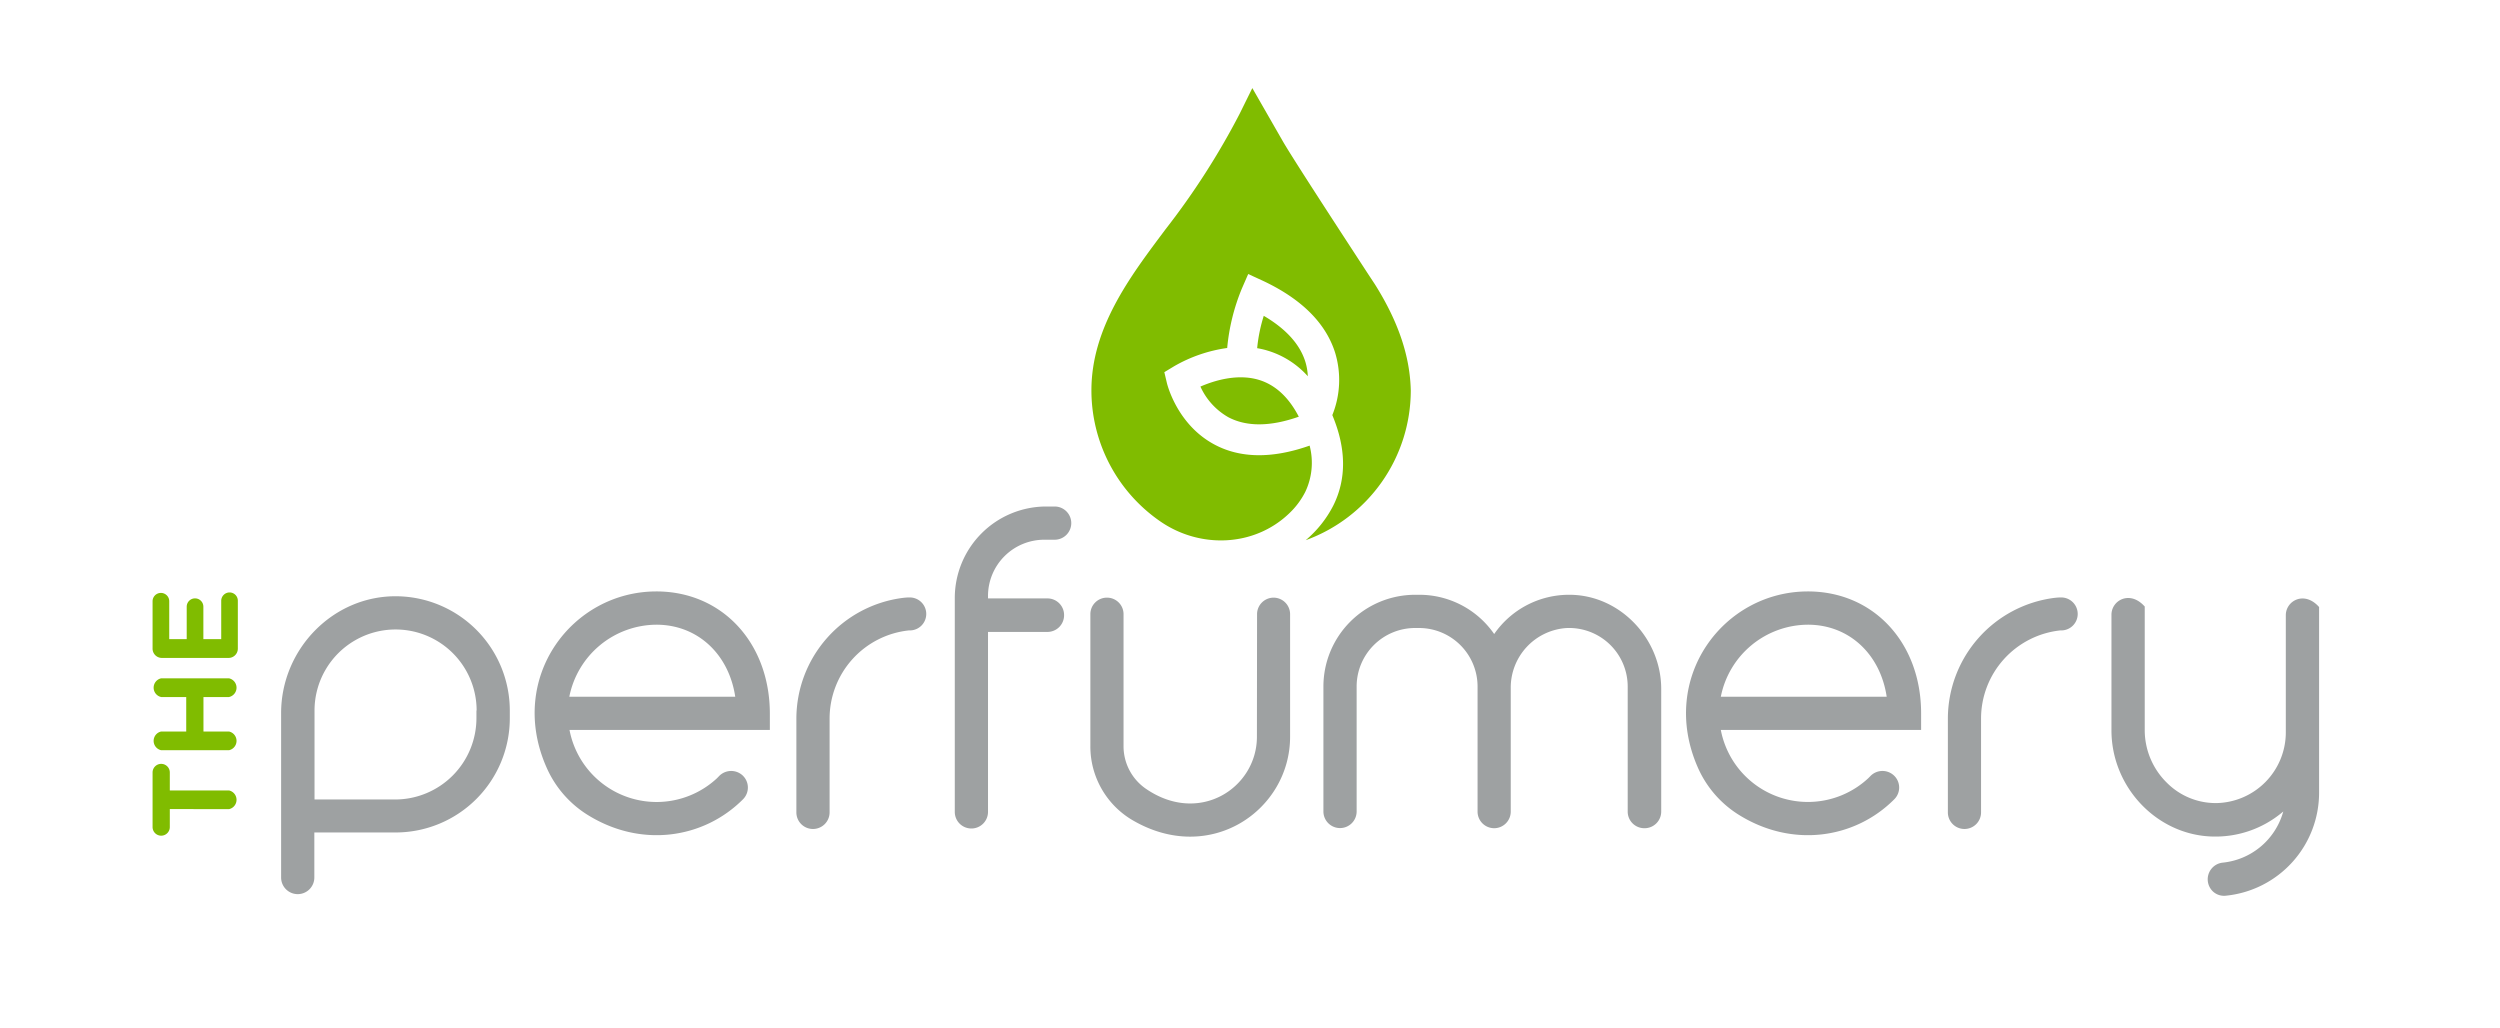 <svg id="Layer_1" data-name="Layer 1" xmlns="http://www.w3.org/2000/svg" viewBox="0 0 522.21 214.71"><defs><style>.cls-1{fill:#80bc00;}.cls-2{fill:#9ea1a2;}</style></defs><path class="cls-1" d="M35.47,169v3.76a1.8,1.8,0,1,1-3.6,0V161.36a1.8,1.8,0,1,1,3.6,0v3.75H47.83a2,2,0,0,1,0,3.91Z"/><path class="cls-1" d="M33.67,156.71a2,2,0,0,1,0-3.91H38.9v-7.2H33.67a2,2,0,0,1,0-3.91H47.83a2,2,0,0,1,0,3.91H42.5v7.2h5.33a2,2,0,0,1,0,3.91Z"/><path class="cls-1" d="M47.68,137.43H33.82a1.94,1.94,0,0,1-1.95-2v-9.84a1.74,1.74,0,1,1,3.48,0v7.91H39v-6.77a1.74,1.74,0,1,1,3.48,0v6.77h3.73v-8a1.75,1.75,0,0,1,1.75-1.75,1.73,1.73,0,0,1,1.72,1.75v10A1.94,1.94,0,0,1,47.68,137.43Z"/><path class="cls-2" d="M464.93,187.1a21.63,21.63,0,0,0,19.49-21.59v-38.6a.15.15,0,0,0,0-.11c-3.06-3.47-6.95-1.33-6.95,1.71V153A14.78,14.78,0,0,1,463,167.75h-.21a14.39,14.39,0,0,1-10.14-4.22A15.42,15.42,0,0,1,448,152.61v-25.8a.15.15,0,0,0,0-.11c-3.06-3.47-6.95-1.33-6.95,1.71v24.14c0,11.8,9.36,21.75,20.87,22.18a21.74,21.74,0,0,0,14.75-5l.27-.22-.1.33a14.65,14.65,0,0,1-12.53,10.35,3.5,3.5,0,0,0-2,6.08A3.41,3.41,0,0,0,464.93,187.1Z"/><path class="cls-2" d="M166.35,150.1v19.6a3.46,3.46,0,0,0,3.47,3.46h0a3.47,3.47,0,0,0,3.47-3.46V150.1a18.52,18.52,0,0,1,16.58-18.42l.35,0a3.44,3.44,0,0,0,3.26-3.44v0a3.45,3.45,0,0,0-3.61-3.44c-.54,0-1,.06-1.28.09A25.47,25.47,0,0,0,166.35,150.1Z"/><path class="cls-2" d="M262.55,153.9c0,10.69-12.1,18.61-23.32,10.77a10.78,10.78,0,0,1-4.54-8.85V128.29a3.45,3.45,0,0,0-3.44-3.45h-.05a3.45,3.45,0,0,0-3.44,3.45v27.59a17.85,17.85,0,0,0,8.72,15.39c16.24,9.59,33-2,33-17.37V128.29a3.46,3.46,0,0,0-3.45-3.45h0a3.46,3.46,0,0,0-3.45,3.45Z"/><path class="cls-2" d="M199.44,125V169.6a3.46,3.46,0,0,0,3.47,3.46h0a3.47,3.47,0,0,0,3.47-3.46V132H218.8a3.48,3.48,0,0,0,3.47-3.47h0A3.47,3.47,0,0,0,218.8,125H206.38v-.5a11.75,11.75,0,0,1,11.75-11.76h2.17a3.47,3.47,0,0,0,3.47-3.47h0a3.47,3.47,0,0,0-3.47-3.47h-1.74A19.12,19.12,0,0,0,199.44,125Z"/><path class="cls-2" d="M137.11,123.54c-17.64,0-31.15,18-23,36.64a22.11,22.11,0,0,0,8.37,9.87c11.36,7.23,24.57,5.12,32.75-3.12h0a3.46,3.46,0,0,0-.23-5.06h0a3.52,3.52,0,0,0-4.84.29l-.4.41a18.52,18.52,0,0,1-30.8-10.1h41.85V149C160.77,134.25,150.82,123.54,137.11,123.54Zm-18.19,22a18.66,18.66,0,0,1,18.19-15.05c8.56,0,15.13,6.1,16.47,15.05Z"/><path class="cls-2" d="M406.88,150.1v19.6a3.46,3.46,0,0,0,3.46,3.46h0a3.46,3.46,0,0,0,3.47-3.46V150.1a18.53,18.53,0,0,1,16.58-18.42l.35,0a3.44,3.44,0,0,0,3.26-3.44v0a3.45,3.45,0,0,0-3.6-3.44c-.54,0-1,.06-1.29.09A25.46,25.46,0,0,0,406.88,150.1Z"/><path class="cls-2" d="M377.64,123.54c-17.64,0-31.15,18-23.05,36.64a22.13,22.13,0,0,0,8.38,9.87c11.36,7.23,24.57,5.12,32.74-3.12h0a3.45,3.45,0,0,0-.23-5.06h0a3.5,3.5,0,0,0-4.83.29l-.41.41a18.52,18.52,0,0,1-30.79-10.1h41.84V149C401.29,134.25,391.35,123.54,377.64,123.54Zm-18.19,22a18.65,18.65,0,0,1,18.19-15.05c8.56,0,15.12,6.1,16.46,15.05Z"/><path class="cls-2" d="M327.88,124.24a19,19,0,0,0-15.77,8.2,19,19,0,0,0-15.7-8.2h-.8a19.17,19.17,0,0,0-19.17,19.17V169.5a3.47,3.47,0,0,0,3.47,3.47h0a3.47,3.47,0,0,0,3.47-3.47V143.41a12.22,12.22,0,0,1,12.23-12.23h.8a12.23,12.23,0,0,1,12.23,12.23V169.5A3.47,3.47,0,0,0,312.1,173h0a3.47,3.47,0,0,0,3.47-3.47V143.76a12.47,12.47,0,0,1,11.62-12.57A12.24,12.24,0,0,1,340,143.4v26.1A3.47,3.47,0,0,0,343.5,173h0A3.47,3.47,0,0,0,347,169.5V143.89C347,133.39,338.38,124.28,327.88,124.24Z"/><path class="cls-2" d="M83,124.55c-13.35-.22-24.28,11-24.28,24.41V183.3a3.47,3.47,0,0,0,3.47,3.47h0a3.47,3.47,0,0,0,3.47-3.47v-9.41H82.63A23.87,23.87,0,0,0,106.49,150v-1.6A23.89,23.89,0,0,0,83,124.55Zm16.52,23.87V150A17,17,0,0,1,82.63,167H65.7V148.42a16.93,16.93,0,1,1,33.86,0Z"/><path class="cls-1" d="M287.24,59.46l-.05-.08L285.62,57l-.31-.48c-4.18-6.41-15.3-23.44-17.34-27l-6.38-11.12-2.65,5.37a155.44,155.44,0,0,1-15.46,24.1l-.5.67c-7,9.36-15,20-15,33a33.24,33.24,0,0,0,14.34,27.34c8.32,5.78,19.69,5.37,27-1.67a16.36,16.36,0,0,0,3.33-4.46,14.16,14.16,0,0,0,.91-9.67c-7.83,2.77-14.58,2.67-20-.29-7.69-4.17-9.74-12.46-9.82-12.81l-.53-2.24,2-1.21a30.59,30.59,0,0,1,11.13-3.84,42.72,42.72,0,0,1,3.08-12.45l1.31-3,3,1.38c8.08,3.78,13.17,8.82,15.14,15a19.57,19.57,0,0,1-.57,13.09c2.91,6.94,3,13.3.19,18.92a23.41,23.41,0,0,1-5.75,7.21,33.31,33.31,0,0,0,21.95-31.27C294.53,74.49,292.15,67.29,287.24,59.46Z"/><path class="cls-1" d="M273.18,78.59a11.88,11.88,0,0,0-.57-3.2c-1.18-3.59-4.08-6.75-8.63-9.42a33,33,0,0,0-1.38,6.76,17.09,17.09,0,0,1,2.15.5A18.37,18.37,0,0,1,273.18,78.59Z"/><path class="cls-1" d="M256.58,87.15c3.78,2,8.74,2,14.72-.11-2.12-4.09-4.93-6.67-8.37-7.7-4.53-1.35-9.4.2-12.18,1.41A14,14,0,0,0,256.58,87.15Z"/></svg>